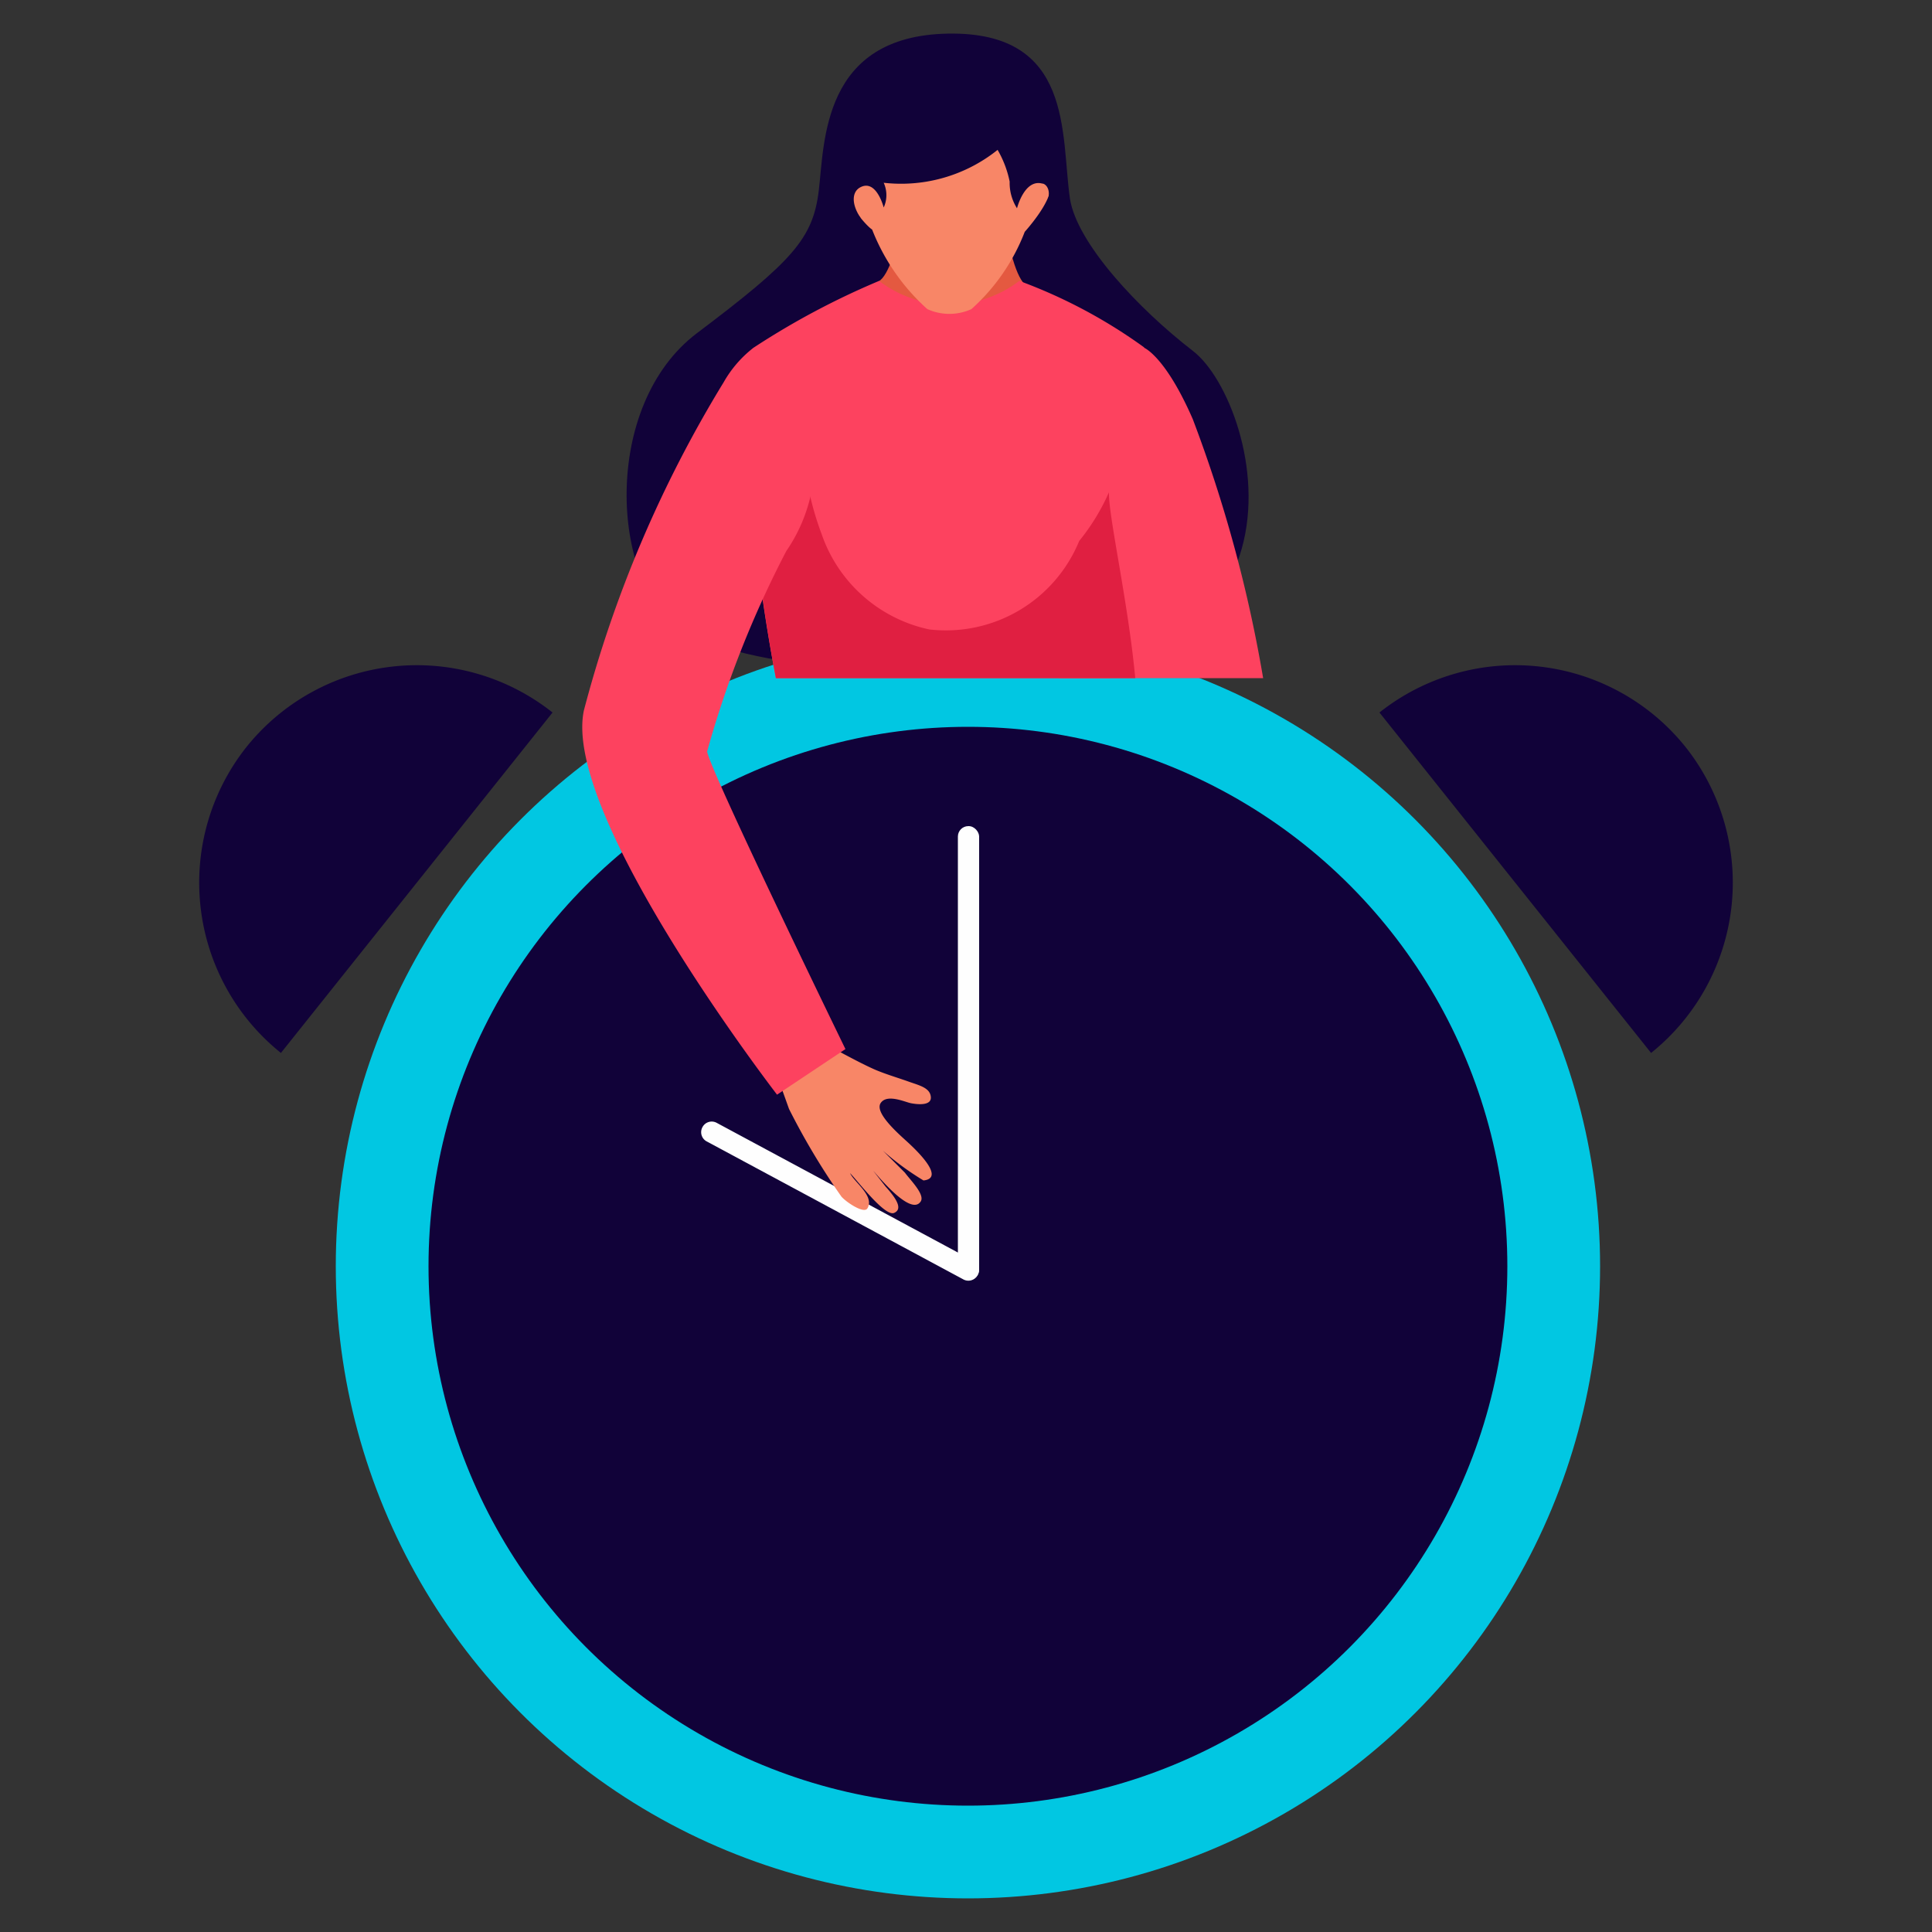 <svg id="Ñëîé_1" data-name="Ñëîé 1" xmlns="http://www.w3.org/2000/svg" viewBox="0 0 50 50"><rect x="0" y="0" width="50" height="50" fill="#333333" stroke="none"/><defs><style>.cls-1{fill:#01c7e2;}.cls-2{fill:#110239;}.cls-3{fill:#fefefe;}.cls-4{fill:#e45940;}.cls-5{fill:#fd425f;}.cls-6{fill:#e01f41;}.cls-7{fill:#f88667;}</style></defs><title>Set alarm by giving the voice command</title><circle class="cls-1" cx="25.05" cy="32.77" r="16.36"/><circle class="cls-2" cx="25.05" cy="32.77" r="13.96"/><rect class="cls-3" x="24.79" y="21.38" width="0.55" height="11.75" rx="0.27" ry="0.27"/><path class="cls-3" d="M25.3,33h0a.27.27,0,0,1-.37.11l-6.64-3.57a.27.27,0,0,1-.11-.37h0a.27.27,0,0,1,.37-.11l6.64,3.57A.27.27,0,0,1,25.3,33Z"/><path class="cls-2" d="M24.23,17.42s-4.93,0-6.67-1.18-2-5.75.48-7.62,3-2.45,3.15-3.69.08-4,3.34-4.06,2.92,2.61,3.16,4.27C27.87,6.3,29.47,8,30.87,9.08,32.66,10.45,34.67,18.58,24.23,17.42Z"/><path class="cls-4" d="M23.66,4.1l1.07,0,1.07,0s.22,2.93.77,3.3c0,0,.58,3.47-2,3.39-3.18-.1-1.83-3.51-1.83-3.51C23.26,7,23.66,4.1,23.66,4.1Z"/><path class="cls-5" d="M20.08,17.55h8.65l.73-2.81c.11-2.84.15-5.75.15-5.75a13.38,13.38,0,0,0-3.23-1.72,3,3,0,0,1-3.63,0A20.1,20.1,0,0,0,19.5,9a12.19,12.19,0,0,0-.13,3.1A46.25,46.25,0,0,0,20.08,17.55Z"/><path class="cls-5" d="M32.69,17.55a35.58,35.58,0,0,0-1.82-6.7C30.16,9.22,29.61,9,29.61,9c-.63-.06-1.11,5.25-2.2,8.55Z"/><path class="cls-6" d="M28.7,12.74A5.55,5.55,0,0,1,27.93,14a3.73,3.73,0,0,1-3.88,2.29,3.78,3.78,0,0,1-2.78-2.45,8,8,0,0,1-.4-1.48,4.06,4.06,0,0,0-.29-1.18c-.36.09-.4.63-.53.94s-.6.91-.64.37a46.23,46.23,0,0,0,.67,5.06h9.3C29.2,15.6,28.68,13.33,28.7,12.74Z"/><path class="cls-7" d="M27.12,4.61c-.31-.33-.65.2-.65.2a8.42,8.42,0,0,0,.16-1.26,12.36,12.36,0,0,0-2.1-1.06h0a12.36,12.36,0,0,0-2.1,1.06,8.42,8.42,0,0,0,.16,1.26s-.34-.53-.65-.2.45,1.22.63,1.33A5.41,5.41,0,0,0,24,8a1.38,1.38,0,0,0,1.14,0,5.18,5.18,0,0,0,1.38-2C26.67,5.83,27.43,4.95,27.12,4.61Z"/><path class="cls-2" d="M26.63,3a4,4,0,0,1-3.76,1.73.77.77,0,0,1,0,.64s-.19-.75-.61-.52c-.22.12-.22.44,0,.77.1.15-.66-.13-.66-.13s-.31-2.91,1.61-3.57A3.43,3.43,0,0,1,26.63,3Z"/><path class="cls-2" d="M25.74,2a2.31,2.31,0,0,0,0,.42c0,.3-.42.51-.43.8l.18.21a2.69,2.69,0,0,1,.64,1.27,1.22,1.22,0,0,0,.19.69s.19-.76.65-.64c.09,0,.27.16.11.54-.06.14.48-.56.48-.56S27.5,1.94,25.74,2Z"/><path class="cls-7" d="M22,30.36c.1.23.64.59.45.91-.09.16-.58-.18-.68-.31a18.19,18.19,0,0,1-1.35-2.26c-.13-.36-.25-.72-.39-1a5.24,5.24,0,0,0,1-.83c.53.24,1.09.58,1.61.81.28.12.59.21.87.31s.56.16.58.4-.37.19-.52.16-.62-.25-.78,0,.46.79.69,1,1,.94.42,1a7.17,7.17,0,0,1-1.05-.77l.57.57c.13.18.52.56.41.74-.25.4-1.1-.65-1.23-.79l.32.41c.28.31.45.58.22.68S22.25,30.63,22,30.36Z"/><path class="cls-5" d="M21.88,27.15l-1.77,1.18s-5.57-7.22-5-9.94a31.61,31.61,0,0,1,3.62-8.5A3,3,0,0,1,19.5,9,4.71,4.71,0,0,1,21,12.73a4.15,4.15,0,0,1-.65,1.53,26.69,26.69,0,0,0-2.05,5.19C18.4,20,21.88,27.15,21.88,27.15Z"/><path class="cls-2" d="M7.27,27.25a5.65,5.65,0,0,1-.89-7.92h0a5.65,5.65,0,0,1,7.92-.89Z"/><path class="cls-2" d="M42.73,27.25a5.65,5.65,0,0,0,.89-7.92h0a5.65,5.65,0,0,0-7.92-.89Z"/></svg>